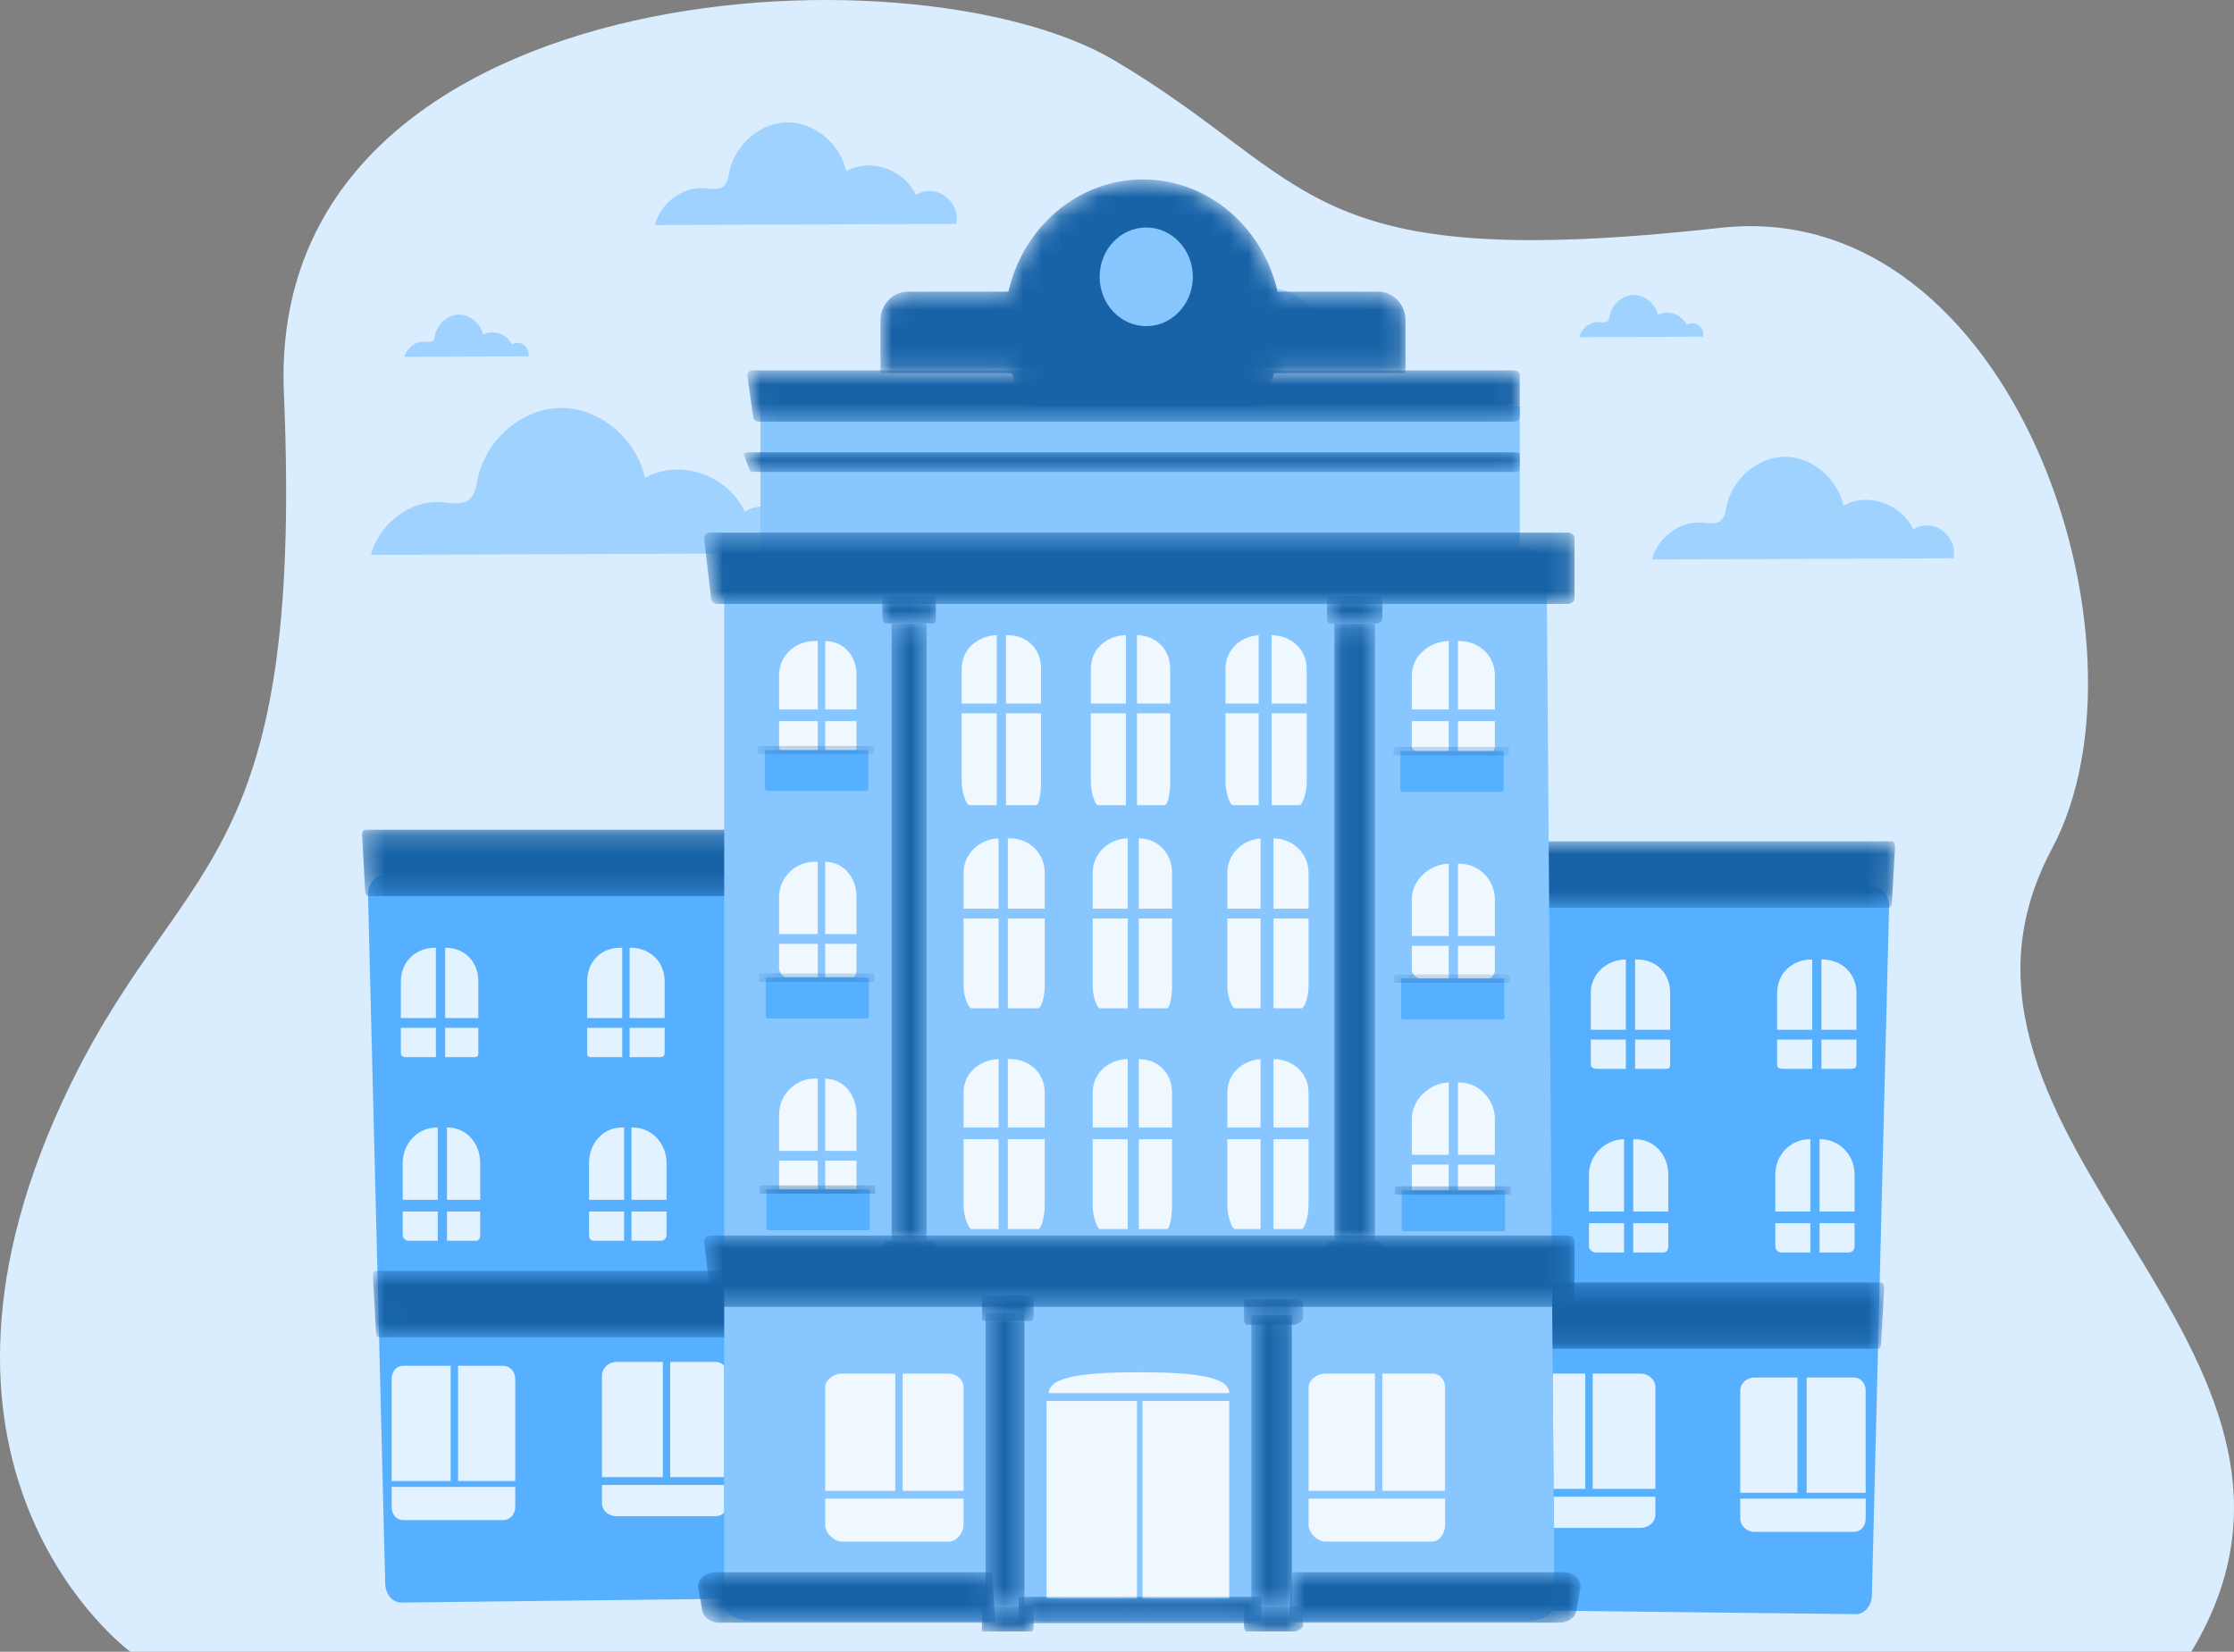 <svg width="119" height="88" viewBox="0 0 119 88" fill="none" xmlns="http://www.w3.org/2000/svg">
<rect x="0" y="0" width="119" height="88" fill="#808080" stroke="none"/>
<path d="M6.945 88C6.945 88 -5.909 78.606 3.357 58.617C9.483 45.401 16.227 46.9 15.122 20.927C14.177 -1.298 48.525 -3.218 59.381 3.229C70.238 9.676 69.222 14.626 91.641 12.138C107.244 10.407 115.134 34.3 109.304 45.215C101.031 60.701 126.513 71.796 116.726 88H6.945Z" fill="#D9EDFF"/>
<g clip-path="url(#clip0_151_8578)">
<path d="M103.496 28.295C103.048 27.937 102.395 27.896 101.91 28.197C101.267 26.821 99.476 26.214 98.198 26.939C97.865 25.456 96.486 24.317 95.047 24.335C93.608 24.353 92.255 25.527 91.956 27.018C91.908 27.255 91.876 27.514 91.716 27.687C91.457 27.968 91.023 27.874 90.652 27.844C89.487 27.747 88.314 28.614 87.998 29.805L104.045 29.743C104.186 29.168 103.944 28.653 103.496 28.295Z" fill="#A0D2FF"/>
<path d="M50.377 10.479C49.93 10.121 49.276 10.08 48.792 10.381C48.149 9.005 46.358 8.398 45.08 9.123C44.747 7.64 43.367 6.501 41.928 6.519C40.49 6.537 39.137 7.712 38.837 9.202C38.79 9.439 38.758 9.698 38.598 9.871C38.338 10.153 37.904 10.058 37.534 10.028C36.369 9.931 35.196 10.798 34.879 11.989L50.927 11.927C51.067 11.352 50.825 10.837 50.377 10.479Z" fill="#A0D2FF"/>
<path d="M41.945 27.401C41.304 26.888 40.368 26.83 39.675 27.26C38.755 25.291 36.191 24.422 34.362 25.459C33.885 23.337 31.91 21.706 29.851 21.733C27.791 21.759 25.855 23.44 25.426 25.573C25.358 25.913 25.312 26.284 25.083 26.532C24.711 26.934 24.09 26.799 23.56 26.755C21.892 26.617 20.214 27.858 19.76 29.563L42.731 29.475C42.932 28.651 42.586 27.914 41.945 27.401Z" fill="#A0D2FF"/>
<path d="M71.343 16.835C70.947 16.519 70.37 16.483 69.942 16.748C69.375 15.533 67.793 14.997 66.665 15.637C66.37 14.328 65.153 13.322 63.882 13.338C62.611 13.354 61.416 14.391 61.152 15.707C61.11 15.916 61.082 16.146 60.941 16.298C60.711 16.547 60.328 16.463 60.001 16.436C58.972 16.351 57.937 17.116 57.657 18.169L71.828 18.114C71.952 17.606 71.738 17.151 71.343 16.835Z" fill="#A0D2FF"/>
<path d="M90.491 17.342C90.307 17.195 90.038 17.178 89.839 17.301C89.575 16.736 88.839 16.487 88.314 16.784C88.177 16.175 87.61 15.707 87.019 15.714C86.427 15.722 85.871 16.204 85.748 16.817C85.728 16.914 85.716 17.021 85.65 17.092C85.543 17.208 85.365 17.169 85.213 17.156C84.734 17.117 84.252 17.473 84.121 17.962L90.717 17.937C90.774 17.701 90.675 17.489 90.491 17.342Z" fill="#A0D2FF"/>
<path d="M27.913 18.39C27.729 18.242 27.46 18.226 27.261 18.349C26.997 17.784 26.261 17.534 25.736 17.832C25.599 17.223 25.032 16.755 24.441 16.762C23.849 16.77 23.293 17.252 23.17 17.865C23.151 17.962 23.138 18.069 23.072 18.14C22.965 18.256 22.787 18.217 22.635 18.204C22.156 18.165 21.674 18.521 21.544 19.01L28.139 18.985C28.196 18.748 28.097 18.537 27.913 18.39Z" fill="#A0D2FF"/>
</g>
<mask id="mask0_151_8578" style="mask-type:luminance" maskUnits="userSpaceOnUse" x="46" y="9" width="29" height="17">
<path d="M73.42 15.539H68.056C67.276 12.109 64.362 9.56 60.885 9.56C57.408 9.56 54.494 12.109 53.715 15.539H48.35C47.55 15.539 46.901 16.226 46.901 17.073V19.886H53.901C54.889 22.967 57.642 25.185 60.885 25.185C64.129 25.185 66.881 22.967 67.87 19.886H74.869V17.073C74.869 16.226 74.22 15.539 73.42 15.539Z" fill="white"/>
</mask>
<g mask="url(#mask0_151_8578)">
<path d="M73.42 15.539H68.055C67.276 12.109 64.362 9.561 60.885 9.561C57.407 9.561 54.494 12.109 53.715 15.539H48.35C47.55 15.539 46.901 16.226 46.901 17.073V19.886H53.901C54.889 22.967 57.641 25.186 60.885 25.186C64.129 25.186 66.881 22.967 67.869 19.886H74.869V17.073C74.869 16.226 74.22 15.539 73.42 15.539Z" fill="url(#paint0_linear_151_8578)"/>
</g>
<path d="M63.539 14.748C63.539 16.2 62.428 17.376 61.058 17.376C59.687 17.376 58.576 16.2 58.576 14.748C58.576 13.297 59.687 12.12 61.058 12.12C62.428 12.12 63.539 13.297 63.539 14.748Z" fill="#88C6FF"/>
<path d="M62.98 14.68C62.98 15.835 62.096 16.771 61.005 16.771C59.914 16.771 59.03 15.835 59.03 14.68C59.03 13.524 59.914 12.588 61.005 12.588C62.096 12.588 62.98 13.524 62.98 14.68Z" fill="#88C6FF"/>
<path d="M80.329 47.534C80.333 47.261 80.429 47 80.596 46.811C80.762 46.622 80.985 46.52 81.214 46.529L99.796 47.238C100.269 47.256 100.641 47.727 100.627 48.291L99.71 85.003C99.696 85.561 99.311 86.002 98.844 85.996L80.636 85.785C80.407 85.782 80.189 85.671 80.029 85.476C79.869 85.28 79.782 85.017 79.786 84.744L80.329 47.534Z" fill="#57AFFF"/>
<path d="M99.381 79.53H96.237V73.389H98.738C99.121 73.389 99.381 73.688 99.381 74.094V79.53Z" fill="#E3F2FF"/>
<path d="M95.746 79.53H92.699V74.094C92.699 73.688 93.063 73.389 93.446 73.389H95.746V79.53Z" fill="#E3F2FF"/>
<path d="M98.738 81.611H93.446C93.063 81.611 92.699 81.301 92.699 80.895V79.841H99.382V80.895C99.382 81.301 99.121 81.611 98.738 81.611Z" fill="#E3F2FF"/>
<path d="M88.179 79.321H84.838V73.181H87.406C87.79 73.181 88.179 73.497 88.179 73.902V79.321Z" fill="#E3F2FF"/>
<path d="M84.444 79.321H82.755L82.709 73.181H84.444V79.321Z" fill="#E3F2FF"/>
<path d="M87.406 81.403H82.77L82.758 79.738H88.178V80.703C88.178 81.109 87.789 81.403 87.406 81.403Z" fill="#E3F2FF"/>
<mask id="mask1_151_8578" style="mask-type:luminance" maskUnits="userSpaceOnUse" x="79" y="68" width="22" height="4">
<path d="M79.942 68.325H100.21C100.254 68.325 100.295 68.359 100.325 68.418C100.355 68.478 100.369 68.557 100.365 68.637L100.202 71.605C100.194 71.751 100.127 71.861 100.047 71.861H79.942C79.856 71.861 79.786 71.734 79.786 71.577V68.609C79.786 68.452 79.856 68.325 79.942 68.325Z" fill="white"/>
</mask>
<g mask="url(#mask1_151_8578)">
<path d="M79.942 68.325H100.209C100.253 68.325 100.296 68.359 100.325 68.418C100.355 68.478 100.369 68.557 100.365 68.637L100.202 71.605C100.194 71.751 100.127 71.861 100.047 71.861H79.942C79.856 71.861 79.786 71.734 79.786 71.577V68.609C79.786 68.452 79.856 68.325 79.942 68.325Z" fill="url(#paint1_linear_151_8578)"/>
</g>
<mask id="mask2_151_8578" style="mask-type:luminance" maskUnits="userSpaceOnUse" x="79" y="44" width="22" height="5">
<path d="M80.15 44.824H100.785C100.829 44.824 100.872 44.858 100.902 44.917C100.932 44.977 100.947 45.056 100.943 45.136L100.777 48.104C100.769 48.25 100.7 48.36 100.619 48.36H80.15C80.062 48.36 79.991 48.233 79.991 48.076V45.108C79.991 44.951 80.062 44.824 80.15 44.824Z" fill="white"/>
</mask>
<g mask="url(#mask2_151_8578)">
<path d="M80.15 44.824H100.785C100.83 44.824 100.872 44.858 100.903 44.917C100.932 44.977 100.947 45.056 100.943 45.136L100.777 48.104C100.769 48.25 100.701 48.36 100.619 48.36H80.15C80.062 48.36 79.991 48.233 79.991 48.076V45.108C79.991 44.951 80.062 44.824 80.15 44.824Z" fill="url(#paint2_linear_151_8578)"/>
</g>
<path d="M98.791 64.543H96.924V60.692H96.961C97.969 60.692 98.791 61.518 98.791 62.584V64.543Z" fill="#E3F2FF"/>
<path d="M98.46 66.729H96.924V65.168H98.791V66.403C98.791 66.593 98.64 66.729 98.46 66.729Z" fill="#E3F2FF"/>
<path d="M96.433 64.543H94.566V62.585C94.566 61.518 95.389 60.692 96.397 60.692H96.433V64.543Z" fill="#E3F2FF"/>
<path d="M96.433 66.728H94.898C94.718 66.728 94.566 66.593 94.566 66.402V65.167H96.433V66.728Z" fill="#E3F2FF"/>
<path d="M88.866 64.543H86.998V60.692H87.096C88.104 60.692 88.866 61.518 88.866 62.585V64.543Z" fill="#E3F2FF"/>
<path d="M88.595 66.729H86.998V65.168H88.866V66.403C88.866 66.593 88.775 66.729 88.595 66.729Z" fill="#E3F2FF"/>
<path d="M86.508 64.543H84.64V62.585C84.64 61.526 85.511 60.705 86.508 60.692V64.543ZM86.508 60.692V60.692H86.532C86.523 60.692 86.516 60.692 86.508 60.692Z" fill="#E3F2FF"/>
<path d="M86.508 66.728H85.033C84.853 66.728 84.64 66.593 84.64 66.402V65.167H86.508V66.728Z" fill="#E3F2FF"/>
<path d="M98.89 54.864H97.022V51.117H97.064C98.071 51.117 98.89 51.836 98.89 52.903V54.864Z" fill="#E3F2FF"/>
<path d="M98.562 56.946H97.022V55.385H98.89V56.721C98.89 56.911 98.742 56.946 98.562 56.946Z" fill="#E3F2FF"/>
<path d="M96.531 54.864H94.664V52.903C94.664 51.836 95.491 51.117 96.499 51.117H96.531V54.864Z" fill="#E3F2FF"/>
<path d="M96.531 56.946H95C94.82 56.946 94.664 56.911 94.664 56.721V55.385H96.531V56.946Z" fill="#E3F2FF"/>
<path d="M88.965 54.864H87.098V51.117H87.2C88.207 51.117 88.965 51.837 88.965 52.903V54.864Z" fill="#E3F2FF"/>
<path d="M88.698 56.946H87.098V55.384H88.965V56.721C88.965 56.911 88.878 56.946 88.698 56.946Z" fill="#E3F2FF"/>
<path d="M86.605 54.864H84.738V52.903C84.738 51.847 85.61 51.131 86.605 51.118V54.864ZM86.605 51.118H86.634C86.624 51.118 86.615 51.118 86.605 51.118Z" fill="#E3F2FF"/>
<path d="M86.606 56.946H85.136C84.956 56.946 84.738 56.911 84.738 56.721V55.385H86.606V56.946Z" fill="#E3F2FF"/>
<path d="M39.901 46.916C39.897 46.642 39.801 46.382 39.635 46.193C39.468 46.004 39.245 45.902 39.016 45.911L20.434 46.619C19.961 46.637 19.59 47.108 19.604 47.673L20.521 84.385C20.535 84.942 20.919 85.384 21.387 85.378L39.595 85.167C39.823 85.164 40.042 85.053 40.202 84.857C40.361 84.662 40.448 84.398 40.444 84.126L39.901 46.916Z" fill="#57AFFF"/>
<path d="M24.007 78.905H20.862V73.476C20.862 73.07 21.109 72.765 21.492 72.765H24.007V78.905Z" fill="#E3F2FF"/>
<path d="M27.446 78.905H24.399V72.765H26.784C27.167 72.765 27.446 73.07 27.446 73.476V78.905Z" fill="#E3F2FF"/>
<path d="M26.784 80.986H21.492C21.109 80.986 20.862 80.683 20.862 80.277V79.217H27.446V80.277C27.446 80.683 27.167 80.986 26.784 80.986Z" fill="#E3F2FF"/>
<path d="M35.308 78.697H32.065V73.284C32.065 72.878 32.441 72.557 32.824 72.557H35.308V78.697Z" fill="#E3F2FF"/>
<path d="M38.576 78.697H35.7V72.557H38.116C38.308 72.557 38.466 72.638 38.576 72.77V78.697Z" fill="#E3F2FF"/>
<path d="M38.116 80.778H32.824C32.441 80.778 32.065 80.491 32.065 80.085V79.113H38.577V80.583C38.467 80.706 38.308 80.778 38.116 80.778Z" fill="#E3F2FF"/>
<mask id="mask3_151_8578" style="mask-type:luminance" maskUnits="userSpaceOnUse" x="19" y="67" width="22" height="5">
<path d="M40.288 67.707H20.02C19.976 67.707 19.934 67.741 19.905 67.8C19.875 67.86 19.861 67.939 19.865 68.019L20.028 70.988C20.036 71.133 20.103 71.244 20.183 71.244H40.288C40.374 71.244 40.444 71.116 40.444 70.959V67.991C40.444 67.834 40.374 67.707 40.288 67.707Z" fill="white"/>
</mask>
<g mask="url(#mask3_151_8578)">
<path d="M40.288 67.707H20.02C19.976 67.707 19.934 67.741 19.905 67.8C19.875 67.86 19.861 67.939 19.865 68.019L20.028 70.988C20.036 71.133 20.103 71.244 20.183 71.244H40.288C40.374 71.244 40.444 71.116 40.444 70.959V67.991C40.444 67.834 40.374 67.707 40.288 67.707Z" fill="url(#paint3_linear_151_8578)"/>
</g>
<mask id="mask4_151_8578" style="mask-type:luminance" maskUnits="userSpaceOnUse" x="19" y="44" width="22" height="4">
<path d="M40.08 44.206H19.445C19.4 44.206 19.357 44.239 19.327 44.299C19.297 44.358 19.282 44.438 19.287 44.518L19.453 47.486C19.461 47.632 19.529 47.742 19.61 47.742H40.08C40.167 47.742 40.238 47.615 40.238 47.458V44.49C40.238 44.333 40.167 44.206 40.08 44.206Z" fill="white"/>
</mask>
<g mask="url(#mask4_151_8578)">
<path d="M40.079 44.206H19.445C19.4 44.206 19.357 44.24 19.327 44.3C19.297 44.359 19.282 44.438 19.287 44.518L19.452 47.487C19.46 47.632 19.529 47.743 19.61 47.743H40.079C40.167 47.743 40.238 47.615 40.238 47.458V44.49C40.238 44.333 40.167 44.206 40.079 44.206Z" fill="url(#paint4_linear_151_8578)"/>
</g>
<path d="M23.319 63.919H21.451V61.966C21.451 60.9 22.261 60.068 23.268 60.068H23.319V63.919Z" fill="#E3F2FF"/>
<path d="M23.319 66.104H21.77C21.59 66.104 21.451 65.975 21.451 65.785V64.543H23.319V66.104Z" fill="#E3F2FF"/>
<path d="M25.579 63.919H23.81V60.068H23.833C24.841 60.068 25.579 60.9 25.579 61.966V63.919Z" fill="#E3F2FF"/>
<path d="M25.332 66.104H23.81V64.543H25.579V65.785C25.579 65.975 25.512 66.104 25.332 66.104Z" fill="#E3F2FF"/>
<path d="M33.244 63.919H31.377V61.966C31.377 60.9 32.126 60.068 33.133 60.068H33.244V63.919Z" fill="#E3F2FF"/>
<path d="M33.244 66.104H31.635C31.455 66.104 31.377 65.975 31.377 65.785V64.543H33.244V66.104Z" fill="#E3F2FF"/>
<path d="M35.505 63.919H33.637V60.068H33.699C34.706 60.068 35.505 60.9 35.505 61.966V63.919Z" fill="#E3F2FF"/>
<path d="M35.197 66.104H33.637V64.543H35.505V65.785C35.505 65.975 35.377 66.104 35.197 66.104Z" fill="#E3F2FF"/>
<path d="M23.221 54.24H21.353V52.285C21.353 51.218 22.159 50.493 23.166 50.493H23.221V54.24Z" fill="#E3F2FF"/>
<path d="M23.221 56.321H21.668C21.488 56.321 21.353 56.293 21.353 56.103V54.76H23.221V56.321Z" fill="#E3F2FF"/>
<path d="M25.48 54.24H23.712V50.493H23.731C24.738 50.493 25.48 51.218 25.48 52.285V54.24Z" fill="#E3F2FF"/>
<path d="M25.229 56.321H23.712V54.76H25.48V56.103C25.48 56.293 25.409 56.321 25.229 56.321Z" fill="#E3F2FF"/>
<path d="M33.145 54.24H31.278V52.285C31.278 51.218 32.023 50.493 33.03 50.493H33.145V54.24Z" fill="#E3F2FF"/>
<path d="M33.145 56.321H31.531C31.352 56.321 31.278 56.293 31.278 56.103V54.76H33.145V56.321Z" fill="#E3F2FF"/>
<path d="M35.405 54.24H33.538V50.493H33.595C34.602 50.493 35.405 51.218 35.405 52.285V54.24Z" fill="#E3F2FF"/>
<path d="M35.093 56.321H33.538V54.76H35.405V56.103C35.405 56.293 35.273 56.321 35.093 56.321Z" fill="#E3F2FF"/>
<path d="M80.954 34.05H40.511V21.645H80.954V34.05Z" fill="#88C6FF"/>
<path d="M82.381 29.637C82.372 29.372 80.736 29.153 80.444 28.976C80.152 28.8 79.764 28.713 79.374 28.735L39.897 31.039C39.163 31.082 38.577 31.496 38.577 31.992V85.45C38.577 85.978 39.258 86.367 40.042 86.367H81.381C81.763 86.367 82.129 86.283 82.397 86.099C82.664 85.915 82.809 85.675 82.8 85.418L82.381 29.637Z" fill="#88C6FF"/>
<mask id="mask5_151_8578" style="mask-type:luminance" maskUnits="userSpaceOnUse" x="37" y="65" width="47" height="5">
<path d="M83.518 65.824H37.86C37.76 65.824 37.666 65.86 37.599 65.924C37.533 65.988 37.501 66.074 37.511 66.16L37.877 69.352C37.895 69.508 38.046 69.627 38.226 69.627H83.518C83.712 69.627 83.869 69.49 83.869 69.321V66.129C83.869 65.961 83.712 65.824 83.518 65.824Z" fill="white"/>
</mask>
<g mask="url(#mask5_151_8578)">
<path d="M83.518 65.824H37.86C37.76 65.824 37.666 65.86 37.599 65.924C37.533 65.988 37.5 66.074 37.51 66.16L37.877 69.352C37.895 69.508 38.046 69.627 38.226 69.627H83.518C83.712 69.627 83.869 69.49 83.869 69.321V66.129C83.869 65.961 83.712 65.824 83.518 65.824Z" fill="url(#paint5_linear_151_8578)"/>
</g>
<mask id="mask6_151_8578" style="mask-type:luminance" maskUnits="userSpaceOnUse" x="37" y="28" width="47" height="5">
<path d="M83.518 28.374H37.86C37.76 28.374 37.666 28.411 37.599 28.475C37.533 28.539 37.501 28.624 37.511 28.71L37.877 31.902C37.895 32.059 38.046 32.178 38.226 32.178H83.518C83.712 32.178 83.869 32.041 83.869 31.872V28.68C83.869 28.511 83.712 28.374 83.518 28.374Z" fill="white"/>
</mask>
<g mask="url(#mask6_151_8578)">
<path d="M83.518 28.375H37.86C37.76 28.375 37.666 28.411 37.599 28.475C37.533 28.539 37.5 28.625 37.51 28.711L37.877 31.903C37.895 32.059 38.046 32.178 38.226 32.178H83.518C83.712 32.178 83.869 32.041 83.869 31.872V28.68C83.869 28.512 83.712 28.375 83.518 28.375Z" fill="url(#paint6_linear_151_8578)"/>
</g>
<mask id="mask7_151_8578" style="mask-type:luminance" maskUnits="userSpaceOnUse" x="39" y="19" width="42" height="4">
<path d="M80.643 19.733H40.111C40.023 19.733 39.939 19.76 39.88 19.806C39.821 19.852 39.792 19.913 39.801 19.975L40.127 22.267C40.143 22.379 40.277 22.464 40.437 22.464H80.643C80.816 22.464 80.955 22.366 80.955 22.245V19.953C80.955 19.832 80.816 19.733 80.643 19.733Z" fill="white"/>
</mask>
<g mask="url(#mask7_151_8578)">
<path d="M80.643 19.733H40.111C40.023 19.733 39.939 19.759 39.88 19.805C39.821 19.851 39.792 19.913 39.801 19.974L40.127 22.267C40.143 22.378 40.277 22.464 40.437 22.464H80.643C80.816 22.464 80.955 22.366 80.955 22.244V19.953C80.955 19.831 80.816 19.733 80.643 19.733Z" fill="url(#paint7_linear_151_8578)"/>
</g>
<mask id="mask8_151_8578" style="mask-type:luminance" maskUnits="userSpaceOnUse" x="39" y="24" width="42" height="2">
<path d="M80.642 24.095H39.924C39.836 24.095 39.751 24.105 39.692 24.123C39.633 24.141 39.604 24.164 39.613 24.188L39.94 25.067C39.956 25.11 40.09 25.143 40.251 25.143H80.642C80.815 25.143 80.955 25.105 80.955 25.059V24.18C80.955 24.133 80.815 24.095 80.642 24.095Z" fill="white"/>
</mask>
<g mask="url(#mask8_151_8578)">
<path d="M80.642 24.095H39.924C39.836 24.095 39.751 24.105 39.692 24.123C39.633 24.14 39.604 24.164 39.613 24.188L39.94 25.067C39.956 25.11 40.09 25.143 40.251 25.143H80.642C80.815 25.143 80.955 25.105 80.955 25.058V24.179C80.955 24.133 80.815 24.095 80.642 24.095Z" fill="url(#paint8_linear_151_8578)"/>
</g>
<mask id="mask9_151_8578" style="mask-type:luminance" maskUnits="userSpaceOnUse" x="37" y="83" width="17" height="4">
<path d="M38.115 83.762C37.846 83.762 37.591 83.855 37.414 84.016C37.237 84.177 37.157 84.391 37.195 84.602L37.409 85.817C37.473 86.181 37.866 86.452 38.33 86.452H53.028L52.842 83.762H38.115Z" fill="white"/>
</mask>
<g mask="url(#mask9_151_8578)">
<path d="M38.115 83.762C37.846 83.762 37.591 83.855 37.414 84.016C37.237 84.177 37.157 84.391 37.195 84.602L37.409 85.817C37.473 86.181 37.866 86.452 38.33 86.452H53.028L52.842 83.762H38.115Z" fill="url(#paint9_linear_151_8578)"/>
</g>
<mask id="mask10_151_8578" style="mask-type:luminance" maskUnits="userSpaceOnUse" x="68" y="83" width="17" height="4">
<path d="M83.968 84.016C83.795 83.855 83.543 83.762 83.28 83.762H68.836L68.653 86.452H83.07C83.524 86.452 83.91 86.181 83.973 85.817L84.183 84.602C84.219 84.391 84.141 84.177 83.968 84.016Z" fill="white"/>
</mask>
<g mask="url(#mask10_151_8578)">
<path d="M83.968 84.016C83.794 83.855 83.543 83.762 83.28 83.762H68.836L68.654 86.452H83.069C83.524 86.452 83.91 86.181 83.973 85.817L84.183 84.602C84.219 84.391 84.141 84.177 83.968 84.016Z" fill="url(#paint10_linear_151_8578)"/>
</g>
<path d="M59.975 37.484H58.107V35.626C58.107 34.568 58.977 33.846 59.975 33.841V37.484ZM59.975 33.841H59.986C59.982 33.841 59.978 33.841 59.975 33.841Z" fill="#F0F8FF"/>
<path d="M59.973 42.896H58.494C58.315 42.896 58.106 42.173 58.106 41.679V38.005H59.973V42.896Z" fill="#F0F8FF"/>
<path d="M62.332 37.484H60.563V33.841C61.557 33.849 62.332 34.57 62.332 35.626V37.484ZM60.563 33.841C60.557 33.841 60.552 33.841 60.547 33.841H60.563Z" fill="#F0F8FF"/>
<path d="M62.038 42.896H60.564V38.005H62.332V41.679C62.332 42.173 62.217 42.896 62.038 42.896Z" fill="#F0F8FF"/>
<path d="M60.072 48.411H58.205V46.504C58.205 45.451 59.08 44.677 60.072 44.665V48.411ZM60.072 44.665V44.665H60.096C60.088 44.665 60.08 44.665 60.072 44.665Z" fill="#F0F8FF"/>
<path d="M60.072 53.719H58.605C58.427 53.719 58.205 53.052 58.205 52.558V48.932H60.072V53.719Z" fill="#F0F8FF"/>
<path d="M62.431 48.411H60.662V44.665C61.662 44.667 62.431 45.444 62.431 46.504V48.411ZM60.662 44.665C60.661 44.665 60.66 44.665 60.658 44.665H60.662Z" fill="#F0F8FF"/>
<path d="M62.148 53.719H60.662V48.932H62.431V52.558C62.431 53.052 62.327 53.719 62.148 53.719Z" fill="#F0F8FF"/>
<path d="M60.072 60.067H58.205V58.202C58.205 57.149 59.08 56.436 60.072 56.425V60.067ZM60.072 56.425H60.096C60.088 56.425 60.08 56.425 60.072 56.425Z" fill="#F0F8FF"/>
<path d="M60.072 65.48H58.605C58.427 65.48 58.205 64.75 58.205 64.256V60.693H60.072V65.48Z" fill="#F0F8FF"/>
<path d="M62.43 60.068H60.661V56.425C61.661 56.427 62.43 57.143 62.43 58.203V60.068ZM60.661 56.425C60.66 56.425 60.659 56.425 60.657 56.425H60.661Z" fill="#F0F8FF"/>
<path d="M62.148 65.48H60.662V60.692H62.431V64.256C62.431 64.75 62.327 65.48 62.148 65.48Z" fill="#F0F8FF"/>
<path d="M67.049 37.484H65.28V35.626C65.28 34.605 66.096 33.898 67.049 33.845V37.484ZM67.049 33.845V33.841H67.165C67.126 33.841 67.088 33.842 67.049 33.845Z" fill="#F0F8FF"/>
<path d="M67.049 42.896H65.674C65.496 42.896 65.28 42.173 65.28 41.679V38.005H67.049V42.896Z" fill="#F0F8FF"/>
<path d="M69.604 37.484H67.737V33.841C68.734 33.846 69.604 34.568 69.604 35.626V37.484ZM67.737 33.841C67.734 33.841 67.73 33.841 67.727 33.841H67.737Z" fill="#F0F8FF"/>
<path d="M69.218 42.896H67.738V38.005H69.605V41.679C69.605 42.173 69.397 42.896 69.218 42.896Z" fill="#F0F8FF"/>
<path d="M67.147 48.411H65.378V46.504C65.378 45.489 66.198 44.732 67.147 44.669V48.411ZM67.147 44.669V44.665H67.275C67.232 44.665 67.189 44.666 67.147 44.669Z" fill="#F0F8FF"/>
<path d="M67.148 53.719H65.785C65.607 53.719 65.379 53.052 65.379 52.557V48.932H67.148V53.719Z" fill="#F0F8FF"/>
<path d="M69.703 48.412H67.836V44.665H67.838C68.84 44.665 69.703 45.443 69.703 46.504V48.412Z" fill="#F0F8FF"/>
<path d="M69.328 53.719H67.836V48.932H69.703V52.558C69.703 53.052 69.507 53.719 69.328 53.719Z" fill="#F0F8FF"/>
<path d="M67.148 60.067H65.379V58.202C65.379 57.186 66.199 56.487 67.148 56.429V60.067ZM67.148 56.429V56.425H67.276C67.233 56.425 67.191 56.426 67.148 56.429Z" fill="#F0F8FF"/>
<path d="M67.148 65.48H65.785C65.607 65.48 65.379 64.75 65.379 64.256V60.692H67.148V65.48Z" fill="#F0F8FF"/>
<path d="M69.703 60.067H67.836V56.425H67.838C68.84 56.425 69.703 57.141 69.703 58.202V60.067Z" fill="#F0F8FF"/>
<path d="M69.328 65.48H67.836V60.692H69.703V64.255C69.703 64.749 69.507 65.48 69.328 65.48Z" fill="#F0F8FF"/>
<path d="M53.095 37.484H51.227V35.626C51.227 34.579 52.109 33.861 53.095 33.842V37.484ZM53.095 33.842V33.841H53.137C53.123 33.841 53.109 33.841 53.095 33.842Z" fill="#F0F8FF"/>
<path d="M53.095 42.896H51.646C51.467 42.896 51.227 42.173 51.227 41.679V38.005H53.095V42.896Z" fill="#F0F8FF"/>
<path d="M55.453 37.484H53.586V33.841H53.698C54.7 33.841 55.453 34.564 55.453 35.626V37.484Z" fill="#F0F8FF"/>
<path d="M55.189 42.896H53.586V38.005H55.453V41.679C55.453 42.173 55.368 42.896 55.189 42.896Z" fill="#F0F8FF"/>
<path d="M53.193 48.411H51.326V46.504C51.326 45.462 52.212 44.693 53.193 44.665V48.411ZM53.193 44.665V44.665H53.247C53.229 44.665 53.211 44.665 53.193 44.665Z" fill="#F0F8FF"/>
<path d="M53.194 53.719H51.757C51.579 53.719 51.327 53.052 51.327 52.558V48.932H53.194V53.719Z" fill="#F0F8FF"/>
<path d="M55.65 48.411H53.685V44.665H53.81C54.812 44.665 55.65 45.443 55.65 46.504V48.411Z" fill="#F0F8FF"/>
<path d="M55.301 53.719H53.685V48.932H55.651V52.558C55.651 53.052 55.479 53.719 55.301 53.719Z" fill="#F0F8FF"/>
<path d="M53.193 60.068H51.326V58.203C51.326 57.16 52.212 56.452 53.193 56.426V60.068ZM53.193 56.426V56.425H53.247C53.229 56.425 53.211 56.426 53.193 56.426Z" fill="#F0F8FF"/>
<path d="M53.193 65.48H51.756C51.578 65.48 51.326 64.75 51.326 64.256V60.692H53.193V65.48Z" fill="#F0F8FF"/>
<path d="M55.649 60.068H53.684V56.425H53.809C54.81 56.425 55.649 57.141 55.649 58.203V60.068Z" fill="#F0F8FF"/>
<path d="M55.3 65.48H53.684V60.692H55.649V64.255C55.649 64.749 55.478 65.48 55.3 65.48Z" fill="#F0F8FF"/>
<path d="M47.69 79.425H43.955V73.927C43.955 73.49 44.433 73.181 44.845 73.181H47.69V79.425Z" fill="#F0F8FF"/>
<path d="M51.326 79.425H48.084V73.181H50.536C50.948 73.181 51.326 73.49 51.326 73.927V79.425Z" fill="#F0F8FF"/>
<path d="M50.536 82.131H44.845C44.433 82.131 43.955 81.677 43.955 81.241V79.842H51.326V81.241C51.326 81.677 50.948 82.131 50.536 82.131Z" fill="#F0F8FF"/>
<path d="M73.241 79.425H69.704V73.927C69.704 73.49 70.181 73.181 70.593 73.181H73.241V79.425Z" fill="#F0F8FF"/>
<path d="M76.975 79.425H73.633V73.181H76.283C76.695 73.181 76.975 73.49 76.975 73.927V79.425Z" fill="#F0F8FF"/>
<path d="M76.284 82.131H70.593C70.181 82.131 69.704 81.677 69.704 81.241V79.842H76.976V81.241C76.976 81.677 76.696 82.131 76.284 82.131Z" fill="#F0F8FF"/>
<mask id="mask11_151_8578" style="mask-type:luminance" maskUnits="userSpaceOnUse" x="54" y="85" width="14" height="2">
<path d="M67.195 86.478H54.266V85.074H55.749V85.149H60.564V85.074H60.859V85.149H65.478V85.074H67.195V86.366V86.478Z" fill="white"/>
</mask>
<g mask="url(#mask11_151_8578)">
<path d="M67.195 86.478H54.266V86.366V85.074H55.749V85.149H60.564V85.074H60.859V85.149H65.478V85.074H67.195V86.366V86.478Z" fill="url(#paint11_linear_151_8578)"/>
</g>
<mask id="mask12_151_8578" style="mask-type:luminance" maskUnits="userSpaceOnUse" x="52" y="69" width="3" height="17">
<path d="M54.569 85.566H52.506V69.955H54.569V85.566Z" fill="white"/>
</mask>
<g mask="url(#mask12_151_8578)">
<path d="M54.57 85.566H52.506V69.955H54.57V85.566Z" fill="url(#paint12_linear_151_8578)"/>
</g>
<mask id="mask13_151_8578" style="mask-type:luminance" maskUnits="userSpaceOnUse" x="52" y="69" width="4" height="2">
<path d="M54.928 69.018H52.387C52.265 69.018 52.309 69.033 52.309 69.167V70.013C52.309 70.147 52.265 70.371 52.387 70.371H54.928C55.05 70.371 55.06 70.147 55.06 70.013V69.167C55.06 69.033 55.05 69.018 54.928 69.018Z" fill="white"/>
</mask>
<g mask="url(#mask13_151_8578)">
<path d="M54.928 69.018H52.387C52.265 69.018 52.308 69.033 52.308 69.167V70.013C52.308 70.147 52.265 70.371 52.387 70.371H54.928C55.05 70.371 55.06 70.147 55.06 70.013V69.167C55.06 69.033 55.05 69.018 54.928 69.018Z" fill="url(#paint13_linear_151_8578)"/>
</g>
<mask id="mask14_151_8578" style="mask-type:luminance" maskUnits="userSpaceOnUse" x="52" y="85" width="4" height="2">
<path d="M54.928 85.566H52.387C52.265 85.566 52.309 85.641 52.309 85.775V86.621C52.309 86.755 52.265 86.919 52.387 86.919H54.928C55.05 86.919 55.06 86.755 55.06 86.621V85.775C55.06 85.641 55.05 85.566 54.928 85.566Z" fill="white"/>
</mask>
<g mask="url(#mask14_151_8578)">
<path d="M54.928 85.566H52.387C52.265 85.566 52.308 85.641 52.308 85.775V86.621C52.308 86.755 52.265 86.919 52.387 86.919H54.928C55.05 86.919 55.06 86.755 55.06 86.621V85.775C55.06 85.641 55.05 85.566 54.928 85.566Z" fill="url(#paint14_linear_151_8578)"/>
</g>
<mask id="mask15_151_8578" style="mask-type:luminance" maskUnits="userSpaceOnUse" x="66" y="70" width="3" height="16">
<path d="M68.819 85.566H66.657V70.059H68.819V85.566Z" fill="white"/>
</mask>
<g mask="url(#mask15_151_8578)">
<path d="M68.818 85.566H66.656V70.059H68.818V85.566Z" fill="url(#paint15_linear_151_8578)"/>
</g>
<mask id="mask16_151_8578" style="mask-type:luminance" maskUnits="userSpaceOnUse" x="66" y="69" width="4" height="2">
<path d="M68.962 69.226H66.421C66.299 69.226 66.263 69.267 66.263 69.401V70.247C66.263 70.381 66.299 70.579 66.421 70.579H68.962C69.084 70.579 69.408 70.381 69.408 70.247V69.401C69.408 69.267 69.084 69.226 68.962 69.226Z" fill="white"/>
</mask>
<g mask="url(#mask16_151_8578)">
<path d="M68.962 69.226H66.421C66.299 69.226 66.264 69.267 66.264 69.401V70.247C66.264 70.381 66.299 70.579 66.421 70.579H68.962C69.085 70.579 69.408 70.381 69.408 70.247V69.401C69.408 69.267 69.085 69.226 68.962 69.226Z" fill="url(#paint16_linear_151_8578)"/>
</g>
<mask id="mask17_151_8578" style="mask-type:luminance" maskUnits="userSpaceOnUse" x="66" y="85" width="4" height="2">
<path d="M68.962 85.566H66.421C66.299 85.566 66.263 85.641 66.263 85.775V86.621C66.263 86.755 66.299 86.919 66.421 86.919H68.962C69.084 86.919 69.408 86.755 69.408 86.621V85.775C69.408 85.641 69.084 85.566 68.962 85.566Z" fill="white"/>
</mask>
<g mask="url(#mask17_151_8578)">
<path d="M68.962 85.566H66.421C66.299 85.566 66.264 85.641 66.264 85.775V86.621C66.264 86.755 66.299 86.919 66.421 86.919H68.962C69.085 86.919 69.408 86.755 69.408 86.621V85.775C69.408 85.641 69.085 85.566 68.962 85.566Z" fill="url(#paint17_linear_151_8578)"/>
</g>
<path d="M55.867 74.222C55.867 73.285 58.019 73.11 60.674 73.11C63.329 73.11 65.481 73.285 65.481 74.222H55.867Z" fill="#F0F8FF"/>
<path d="M60.563 85.074H55.748V74.638H60.563V85.074Z" fill="#F0F8FF"/>
<mask id="mask18_151_8578" style="mask-type:luminance" maskUnits="userSpaceOnUse" x="55" y="85" width="6" height="1">
<path d="M55.748 85.149H60.563V85.074H55.748V85.149Z" fill="white"/>
</mask>
<g mask="url(#mask18_151_8578)">
<path d="M60.563 85.149H55.748V85.074H60.563V85.149Z" fill="url(#paint18_linear_151_8578)"/>
</g>
<path d="M65.478 85.074H60.859V74.638H65.478V85.074Z" fill="#F0F8FF"/>
<mask id="mask19_151_8578" style="mask-type:luminance" maskUnits="userSpaceOnUse" x="60" y="85" width="6" height="1">
<path d="M60.859 85.149H65.478V85.074H60.859V85.149Z" fill="white"/>
</mask>
<g mask="url(#mask19_151_8578)">
<path d="M65.478 85.149H60.859V85.074H65.478V85.149Z" fill="url(#paint19_linear_151_8578)"/>
</g>
<mask id="mask20_151_8578" style="mask-type:luminance" maskUnits="userSpaceOnUse" x="71" y="33" width="3" height="34">
<path d="M73.241 66.104H71.079V33.217H73.241V66.104Z" fill="white"/>
</mask>
<g mask="url(#mask20_151_8578)">
<path d="M73.241 66.104H71.079V33.217H73.241V66.104Z" fill="url(#paint20_linear_151_8578)"/>
</g>
<mask id="mask21_151_8578" style="mask-type:luminance" maskUnits="userSpaceOnUse" x="70" y="31" width="4" height="3">
<path d="M73.381 31.76H70.839C70.717 31.76 70.686 31.935 70.686 32.068V32.915C70.686 33.048 70.717 33.217 70.839 33.217H73.381C73.503 33.217 73.633 33.048 73.633 32.915V32.068C73.633 31.935 73.503 31.76 73.381 31.76Z" fill="white"/>
</mask>
<g mask="url(#mask21_151_8578)">
<path d="M73.381 31.76H70.839C70.717 31.76 70.686 31.934 70.686 32.068V32.914C70.686 33.048 70.717 33.216 70.839 33.216H73.381C73.503 33.216 73.634 33.048 73.634 32.914V32.068C73.634 31.934 73.503 31.76 73.381 31.76Z" fill="url(#paint21_linear_151_8578)"/>
</g>
<mask id="mask22_151_8578" style="mask-type:luminance" maskUnits="userSpaceOnUse" x="70" y="66" width="4" height="2">
<path d="M73.381 66.104H70.839C70.717 66.104 70.686 66.332 70.686 66.465V67.312C70.686 67.445 70.717 67.457 70.839 67.457H73.381C73.503 67.457 73.633 67.445 73.633 67.312V66.465C73.633 66.332 73.503 66.104 73.381 66.104Z" fill="white"/>
</mask>
<g mask="url(#mask22_151_8578)">
<path d="M73.381 66.104H70.84C70.717 66.104 70.686 66.332 70.686 66.465V67.312C70.686 67.445 70.717 67.457 70.84 67.457H73.381C73.503 67.457 73.634 67.445 73.634 67.312V66.465C73.634 66.332 73.503 66.104 73.381 66.104Z" fill="url(#paint22_linear_151_8578)"/>
</g>
<mask id="mask23_151_8578" style="mask-type:luminance" maskUnits="userSpaceOnUse" x="47" y="33" width="3" height="34">
<path d="M49.36 66.104H47.493V33.217H49.36V66.104Z" fill="white"/>
</mask>
<g mask="url(#mask23_151_8578)">
<path d="M49.36 66.104H47.493V33.217H49.36V66.104Z" fill="url(#paint23_linear_151_8578)"/>
</g>
<mask id="mask24_151_8578" style="mask-type:luminance" maskUnits="userSpaceOnUse" x="47" y="31" width="3" height="3">
<path d="M49.737 31.76H47.195C47.073 31.76 47.002 31.935 47.002 32.068V32.915C47.002 33.048 47.073 33.217 47.195 33.217H49.737C49.859 33.217 49.852 33.048 49.852 32.915V32.068C49.852 31.935 49.859 31.76 49.737 31.76Z" fill="white"/>
</mask>
<g mask="url(#mask24_151_8578)">
<path d="M49.737 31.76H47.195C47.073 31.76 47.002 31.934 47.002 32.068V32.914C47.002 33.048 47.073 33.216 47.195 33.216H49.737C49.859 33.216 49.852 33.048 49.852 32.914V32.068C49.852 31.934 49.859 31.76 49.737 31.76Z" fill="url(#paint24_linear_151_8578)"/>
</g>
<mask id="mask25_151_8578" style="mask-type:luminance" maskUnits="userSpaceOnUse" x="47" y="66" width="3" height="2">
<path d="M49.737 66.104H47.195C47.073 66.104 47.002 66.332 47.002 66.465V67.312C47.002 67.445 47.073 67.457 47.195 67.457H49.737C49.859 67.457 49.852 67.445 49.852 67.312V66.465C49.852 66.332 49.859 66.104 49.737 66.104Z" fill="white"/>
</mask>
<g mask="url(#mask25_151_8578)">
<path d="M49.737 66.104H47.195C47.073 66.104 47.002 66.332 47.002 66.465V67.312C47.002 67.445 47.073 67.457 47.195 67.457H49.737C49.859 67.457 49.852 67.445 49.852 67.312V66.465C49.852 66.332 49.859 66.104 49.737 66.104Z" fill="url(#paint25_linear_151_8578)"/>
</g>
<path d="M77.172 37.796H75.206V35.976C75.206 34.924 76.178 34.166 77.172 34.154V37.796ZM77.172 34.154V34.153H77.195C77.187 34.153 77.179 34.154 77.172 34.154Z" fill="#F0F8FF"/>
<path d="M77.171 40.19H75.704C75.525 40.19 75.206 39.963 75.206 39.774V38.42H77.171V40.19Z" fill="#F0F8FF"/>
<path d="M79.629 37.796H77.663V34.153H77.757C78.76 34.153 79.629 34.915 79.629 35.976V37.796Z" fill="#F0F8FF"/>
<path d="M79.248 40.19H77.663V38.42H79.629V39.774C79.629 39.963 79.427 40.19 79.248 40.19Z" fill="#F0F8FF"/>
<path d="M77.172 49.868H75.206V47.912C75.206 46.86 76.178 46.03 77.172 46.017V49.868ZM77.172 46.017H77.195C77.187 46.017 77.18 46.017 77.172 46.017Z" fill="#F0F8FF"/>
<path d="M77.171 52.158H75.704C75.525 52.158 75.206 51.9 75.206 51.711V50.389H77.171V52.158Z" fill="#F0F8FF"/>
<path d="M79.629 49.868H77.663V46.017H77.757C78.76 46.017 79.629 46.851 79.629 47.913V49.868Z" fill="#F0F8FF"/>
<path d="M79.248 52.158H77.663V50.389H79.629V51.71C79.629 51.9 79.427 52.158 79.248 52.158Z" fill="#F0F8FF"/>
<path d="M77.172 61.525H75.206V59.616C75.206 58.563 76.178 57.688 77.172 57.674V61.525ZM77.172 57.674V57.674H77.195C77.187 57.674 77.18 57.674 77.172 57.674Z" fill="#F0F8FF"/>
<path d="M77.171 63.919H75.704C75.525 63.919 75.206 63.603 75.206 63.413V62.045H77.171V63.919Z" fill="#F0F8FF"/>
<path d="M79.629 61.525H77.663V57.674H77.757C78.76 57.674 79.629 58.555 79.629 59.616V61.525Z" fill="#F0F8FF"/>
<path d="M79.248 63.919H77.663V62.045H79.629V63.413C79.629 63.603 79.427 63.919 79.248 63.919Z" fill="#F0F8FF"/>
<path d="M79.982 42.193H74.714C74.648 42.193 74.594 42.137 74.594 42.067V40.01H80.099V42.069C80.099 42.138 80.046 42.193 79.982 42.193Z" fill="#57AFFF"/>
<mask id="mask26_151_8578" style="mask-type:luminance" maskUnits="userSpaceOnUse" x="74" y="39" width="7" height="2">
<path d="M80.336 40.244H74.281C74.25 40.244 74.225 40.218 74.225 40.185V39.855C74.225 39.822 74.25 39.796 74.281 39.796H80.336C80.367 39.796 80.392 39.822 80.392 39.855V40.185C80.392 40.218 80.367 40.244 80.336 40.244Z" fill="white"/>
</mask>
<g mask="url(#mask26_151_8578)">
<path d="M80.336 40.244H74.281C74.25 40.244 74.225 40.218 74.225 40.185V39.855C74.225 39.822 74.25 39.796 74.281 39.796H80.336C80.367 39.796 80.392 39.822 80.392 39.855V40.185C80.392 40.218 80.367 40.244 80.336 40.244Z" fill="url(#paint26_linear_151_8578)"/>
</g>
<path d="M80.018 54.31H74.75C74.684 54.31 74.631 54.254 74.631 54.184V52.127H80.135V54.187C80.135 54.255 80.083 54.31 80.018 54.31Z" fill="#57AFFF"/>
<mask id="mask27_151_8578" style="mask-type:luminance" maskUnits="userSpaceOnUse" x="74" y="51" width="7" height="2">
<path d="M80.374 52.361H74.319C74.288 52.361 74.263 52.335 74.263 52.302V51.972C74.263 51.939 74.288 51.913 74.319 51.913H80.374C80.405 51.913 80.43 51.939 80.43 51.972V52.302C80.43 52.335 80.405 52.361 80.374 52.361Z" fill="white"/>
</mask>
<g mask="url(#mask27_151_8578)">
<path d="M80.374 52.36H74.319C74.288 52.36 74.263 52.334 74.263 52.301V51.972C74.263 51.939 74.288 51.912 74.319 51.912H80.374C80.405 51.912 80.43 51.939 80.43 51.972V52.301C80.43 52.334 80.405 52.36 80.374 52.36Z" fill="url(#paint27_linear_151_8578)"/>
</g>
<path d="M80.055 65.6H74.786C74.721 65.6 74.667 65.543 74.667 65.474V63.416H80.172V65.476C80.172 65.544 80.119 65.6 80.055 65.6Z" fill="#57AFFF"/>
<mask id="mask28_151_8578" style="mask-type:luminance" maskUnits="userSpaceOnUse" x="74" y="63" width="7" height="1">
<path d="M80.41 63.649H74.355C74.324 63.649 74.299 63.623 74.299 63.59V63.26C74.299 63.228 74.324 63.201 74.355 63.201H80.41C80.441 63.201 80.466 63.228 80.466 63.26V63.59C80.466 63.623 80.441 63.649 80.41 63.649Z" fill="white"/>
</mask>
<g mask="url(#mask28_151_8578)">
<path d="M80.41 63.649H74.355C74.324 63.649 74.299 63.623 74.299 63.59V63.26C74.299 63.228 74.324 63.201 74.355 63.201H80.41C80.441 63.201 80.466 63.228 80.466 63.26V63.59C80.466 63.623 80.441 63.649 80.41 63.649Z" fill="url(#paint28_linear_151_8578)"/>
</g>
<path d="M43.563 37.796H41.499V35.976C41.499 34.915 42.37 34.153 43.372 34.153H43.563V37.796Z" fill="#F0F8FF"/>
<path d="M43.563 40.19H41.881C41.702 40.19 41.499 39.963 41.499 39.774V38.42H43.563V40.19Z" fill="#F0F8FF"/>
<path d="M45.626 37.796H43.955V34.154C44.945 34.165 45.626 34.923 45.626 35.976V37.796ZM43.955 34.154C43.948 34.154 43.941 34.153 43.933 34.153H43.955V34.154Z" fill="#F0F8FF"/>
<path d="M45.424 40.19H43.955V38.42H45.626V39.774C45.626 39.963 45.603 40.19 45.424 40.19Z" fill="#F0F8FF"/>
<path d="M43.562 49.765H41.499V47.797C41.499 46.735 42.37 45.914 43.371 45.914H43.562V49.765Z" fill="#F0F8FF"/>
<path d="M43.563 52.054H41.881C41.702 52.054 41.499 51.783 41.499 51.594V50.285H43.563V52.054Z" fill="#F0F8FF"/>
<path d="M45.626 49.765H43.955V45.914C44.945 45.926 45.626 46.743 45.626 47.797V49.765ZM43.955 45.914C43.948 45.914 43.941 45.914 43.933 45.914H43.955Z" fill="#F0F8FF"/>
<path d="M45.424 52.054H43.955V50.285H45.626V51.594C45.626 51.783 45.603 52.054 45.424 52.054Z" fill="#F0F8FF"/>
<path d="M43.562 61.316H41.499V59.382C41.499 58.321 42.37 57.466 43.371 57.466H43.562V61.316Z" fill="#F0F8FF"/>
<path d="M43.563 63.71H41.881C41.702 63.71 41.499 63.369 41.499 63.18V61.837H43.563V63.71Z" fill="#F0F8FF"/>
<path d="M45.626 61.316H43.955V57.466C44.946 57.478 45.626 58.328 45.626 59.382V61.316ZM43.955 57.466C43.948 57.466 43.941 57.466 43.933 57.466H43.955V57.466Z" fill="#F0F8FF"/>
<path d="M45.424 63.71H43.955V61.837H45.626V63.18C45.626 63.369 45.603 63.71 45.424 63.71Z" fill="#F0F8FF"/>
<path d="M46.135 42.14H40.867C40.801 42.14 40.748 42.084 40.748 42.014V39.957H46.252V42.016C46.252 42.085 46.2 42.14 46.135 42.14Z" fill="#57AFFF"/>
<mask id="mask29_151_8578" style="mask-type:luminance" maskUnits="userSpaceOnUse" x="40" y="39" width="7" height="2">
<path d="M46.491 40.19H40.435C40.404 40.19 40.379 40.164 40.379 40.131V39.801C40.379 39.768 40.404 39.742 40.435 39.742H46.491C46.522 39.742 46.547 39.768 46.547 39.801V40.131C46.547 40.164 46.522 40.19 46.491 40.19Z" fill="white"/>
</mask>
<g mask="url(#mask29_151_8578)">
<path d="M46.491 40.19H40.436C40.405 40.19 40.38 40.164 40.38 40.131V39.801C40.38 39.768 40.405 39.742 40.436 39.742H46.491C46.522 39.742 46.547 39.768 46.547 39.801V40.131C46.547 40.164 46.522 40.19 46.491 40.19Z" fill="url(#paint29_linear_151_8578)"/>
</g>
<path d="M46.172 54.257H40.903C40.837 54.257 40.784 54.201 40.784 54.131V52.074H46.288V54.134C46.288 54.202 46.236 54.257 46.172 54.257Z" fill="#57AFFF"/>
<mask id="mask30_151_8578" style="mask-type:luminance" maskUnits="userSpaceOnUse" x="40" y="51" width="7" height="2">
<path d="M46.527 52.308H40.472C40.441 52.308 40.416 52.281 40.416 52.248V51.919C40.416 51.886 40.441 51.859 40.472 51.859H46.527C46.558 51.859 46.583 51.886 46.583 51.919V52.248C46.583 52.281 46.558 52.308 46.527 52.308Z" fill="white"/>
</mask>
<g mask="url(#mask30_151_8578)">
<path d="M46.527 52.308H40.471C40.441 52.308 40.416 52.281 40.416 52.248V51.919C40.416 51.886 40.441 51.859 40.471 51.859H46.527C46.558 51.859 46.583 51.886 46.583 51.919V52.248C46.583 52.281 46.558 52.308 46.527 52.308Z" fill="url(#paint30_linear_151_8578)"/>
</g>
<path d="M46.209 65.546H40.941C40.875 65.546 40.821 65.489 40.821 65.419V63.362H46.326V65.422C46.326 65.49 46.274 65.546 46.209 65.546Z" fill="#57AFFF"/>
<mask id="mask31_151_8578" style="mask-type:luminance" maskUnits="userSpaceOnUse" x="40" y="63" width="7" height="1">
<path d="M46.564 63.596H40.508C40.477 63.596 40.452 63.57 40.452 63.537V63.207C40.452 63.174 40.477 63.148 40.508 63.148H46.564C46.595 63.148 46.62 63.174 46.62 63.207V63.537C46.62 63.57 46.595 63.596 46.564 63.596Z" fill="white"/>
</mask>
<g mask="url(#mask31_151_8578)">
<path d="M46.564 63.596H40.508C40.477 63.596 40.452 63.57 40.452 63.537V63.207C40.452 63.174 40.477 63.148 40.508 63.148H46.564C46.595 63.148 46.62 63.174 46.62 63.207V63.537C46.62 63.57 46.595 63.596 46.564 63.596Z" fill="url(#paint31_linear_151_8578)"/>
</g>
<defs>
<linearGradient id="paint0_linear_151_8578" x1="87.624" y1="-74.708" x2="143.38" y2="-74.708" gradientUnits="userSpaceOnUse">
<stop stop-color="#1863A8"/>
<stop offset="1" stop-color="#0F518D"/>
</linearGradient>
<linearGradient id="paint1_linear_151_8578" x1="109.751" y1="49.25" x2="150.779" y2="49.25" gradientUnits="userSpaceOnUse">
<stop stop-color="#1863A8"/>
<stop offset="1" stop-color="#0F518D"/>
</linearGradient>
<linearGradient id="paint2_linear_151_8578" x1="110.499" y1="25.75" x2="152.27" y2="25.75" gradientUnits="userSpaceOnUse">
<stop stop-color="#1863A8"/>
<stop offset="1" stop-color="#0F518D"/>
</linearGradient>
<linearGradient id="paint3_linear_151_8578" x1="49.829" y1="48.631" x2="90.856" y2="48.631" gradientUnits="userSpaceOnUse">
<stop stop-color="#1863A8"/>
<stop offset="1" stop-color="#0F518D"/>
</linearGradient>
<linearGradient id="paint4_linear_151_8578" x1="49.794" y1="25.13" x2="91.564" y2="25.13" gradientUnits="userSpaceOnUse">
<stop stop-color="#1863A8"/>
<stop offset="1" stop-color="#0F518D"/>
</linearGradient>
<linearGradient id="paint5_linear_151_8578" x1="105.012" y1="45.311" x2="197.437" y2="45.311" gradientUnits="userSpaceOnUse">
<stop stop-color="#1863A8"/>
<stop offset="1" stop-color="#0F518D"/>
</linearGradient>
<linearGradient id="paint6_linear_151_8578" x1="105.012" y1="7.861" x2="197.437" y2="7.861" gradientUnits="userSpaceOnUse">
<stop stop-color="#1863A8"/>
<stop offset="1" stop-color="#0F518D"/>
</linearGradient>
<linearGradient id="paint7_linear_151_8578" x1="99.724" y1="5.007" x2="181.77" y2="5.007" gradientUnits="userSpaceOnUse">
<stop stop-color="#1863A8"/>
<stop offset="1" stop-color="#0F518D"/>
</linearGradient>
<linearGradient id="paint8_linear_151_8578" x1="99.81" y1="18.446" x2="182.232" y2="18.446" gradientUnits="userSpaceOnUse">
<stop stop-color="#1863A8"/>
<stop offset="1" stop-color="#0F518D"/>
</linearGradient>
<linearGradient id="paint9_linear_151_8578" x1="60.252" y1="69.256" x2="91.834" y2="69.256" gradientUnits="userSpaceOnUse">
<stop stop-color="#1863A8"/>
<stop offset="1" stop-color="#0F518D"/>
</linearGradient>
<linearGradient id="paint10_linear_151_8578" x1="91.278" y1="69.256" x2="122.255" y2="69.256" gradientUnits="userSpaceOnUse">
<stop stop-color="#1863A8"/>
<stop offset="1" stop-color="#0F518D"/>
</linearGradient>
<linearGradient id="paint11_linear_151_8578" x1="73.091" y1="77.5" x2="98.867" y2="77.5" gradientUnits="userSpaceOnUse">
<stop stop-color="#1863A8"/>
<stop offset="1" stop-color="#0F518D"/>
</linearGradient>
<linearGradient id="paint12_linear_151_8578" x1="55.511" y1="-14.24" x2="59.624" y2="-14.24" gradientUnits="userSpaceOnUse">
<stop stop-color="#1863A8"/>
<stop offset="1" stop-color="#0F518D"/>
</linearGradient>
<linearGradient id="paint13_linear_151_8578" x1="56.319" y1="61.722" x2="61.82" y2="61.722" gradientUnits="userSpaceOnUse">
<stop stop-color="#1863A8"/>
<stop offset="1" stop-color="#0F518D"/>
</linearGradient>
<linearGradient id="paint14_linear_151_8578" x1="56.319" y1="78.269" x2="61.82" y2="78.269" gradientUnits="userSpaceOnUse">
<stop stop-color="#1863A8"/>
<stop offset="1" stop-color="#0F518D"/>
</linearGradient>
<linearGradient id="paint15_linear_151_8578" x1="69.804" y1="-13.575" x2="74.114" y2="-13.575" gradientUnits="userSpaceOnUse">
<stop stop-color="#1863A8"/>
<stop offset="1" stop-color="#0F518D"/>
</linearGradient>
<linearGradient id="paint16_linear_151_8578" x1="70.843" y1="61.93" x2="77.112" y2="61.93" gradientUnits="userSpaceOnUse">
<stop stop-color="#1863A8"/>
<stop offset="1" stop-color="#0F518D"/>
</linearGradient>
<linearGradient id="paint17_linear_151_8578" x1="70.843" y1="78.269" x2="77.112" y2="78.269" gradientUnits="userSpaceOnUse">
<stop stop-color="#1863A8"/>
<stop offset="1" stop-color="#0F518D"/>
</linearGradient>
<linearGradient id="paint18_linear_151_8578" x1="68.814" y1="81.386" x2="68.945" y2="83.842" gradientUnits="userSpaceOnUse">
<stop stop-color="#EDEDFF"/>
<stop offset="1" stop-color="#ECECFC"/>
</linearGradient>
<linearGradient id="paint19_linear_151_8578" x1="74.471" y1="78.809" x2="74.613" y2="81.486" gradientUnits="userSpaceOnUse">
<stop stop-color="#EDEDFF"/>
<stop offset="1" stop-color="#ECECFC"/>
</linearGradient>
<linearGradient id="paint20_linear_151_8578" x1="74.227" y1="-144.154" x2="78.537" y2="-144.154" gradientUnits="userSpaceOnUse">
<stop stop-color="#1863A8"/>
<stop offset="1" stop-color="#0F518D"/>
</linearGradient>
<linearGradient id="paint21_linear_151_8578" x1="74.978" y1="23.903" x2="80.855" y2="23.903" gradientUnits="userSpaceOnUse">
<stop stop-color="#1863A8"/>
<stop offset="1" stop-color="#0F518D"/>
</linearGradient>
<linearGradient id="paint22_linear_151_8578" x1="74.978" y1="58.807" x2="80.856" y2="58.807" gradientUnits="userSpaceOnUse">
<stop stop-color="#1863A8"/>
<stop offset="1" stop-color="#0F518D"/>
</linearGradient>
<linearGradient id="paint23_linear_151_8578" x1="50.212" y1="-144.154" x2="53.935" y2="-144.154" gradientUnits="userSpaceOnUse">
<stop stop-color="#1863A8"/>
<stop offset="1" stop-color="#0F518D"/>
</linearGradient>
<linearGradient id="paint24_linear_151_8578" x1="51.152" y1="23.903" x2="56.834" y2="23.903" gradientUnits="userSpaceOnUse">
<stop stop-color="#1863A8"/>
<stop offset="1" stop-color="#0F518D"/>
</linearGradient>
<linearGradient id="paint25_linear_151_8578" x1="51.152" y1="58.808" x2="56.834" y2="58.808" gradientUnits="userSpaceOnUse">
<stop stop-color="#1863A8"/>
<stop offset="1" stop-color="#0F518D"/>
</linearGradient>
<linearGradient id="paint26_linear_151_8578" x1="83.205" y1="37.376" x2="95.501" y2="37.376" gradientUnits="userSpaceOnUse">
<stop stop-color="#1863A8"/>
<stop offset="1" stop-color="#0F518D"/>
</linearGradient>
<linearGradient id="paint27_linear_151_8578" x1="83.243" y1="49.494" x2="95.538" y2="49.494" gradientUnits="userSpaceOnUse">
<stop stop-color="#1863A8"/>
<stop offset="1" stop-color="#0F518D"/>
</linearGradient>
<linearGradient id="paint28_linear_151_8578" x1="83.279" y1="60.783" x2="95.573" y2="60.783" gradientUnits="userSpaceOnUse">
<stop stop-color="#1863A8"/>
<stop offset="1" stop-color="#0F518D"/>
</linearGradient>
<linearGradient id="paint29_linear_151_8578" x1="49.359" y1="37.322" x2="61.655" y2="37.322" gradientUnits="userSpaceOnUse">
<stop stop-color="#1863A8"/>
<stop offset="1" stop-color="#0F518D"/>
</linearGradient>
<linearGradient id="paint30_linear_151_8578" x1="49.396" y1="49.441" x2="61.691" y2="49.441" gradientUnits="userSpaceOnUse">
<stop stop-color="#1863A8"/>
<stop offset="1" stop-color="#0F518D"/>
</linearGradient>
<linearGradient id="paint31_linear_151_8578" x1="49.432" y1="60.73" x2="61.728" y2="60.73" gradientUnits="userSpaceOnUse">
<stop stop-color="#1863A8"/>
<stop offset="1" stop-color="#0F518D"/>
</linearGradient>
<clipPath id="clip0_151_8578">
<rect width="98.341" height="27.415" fill="white" transform="translate(10.259 2.39)"/>
</clipPath>
</defs>
</svg>
